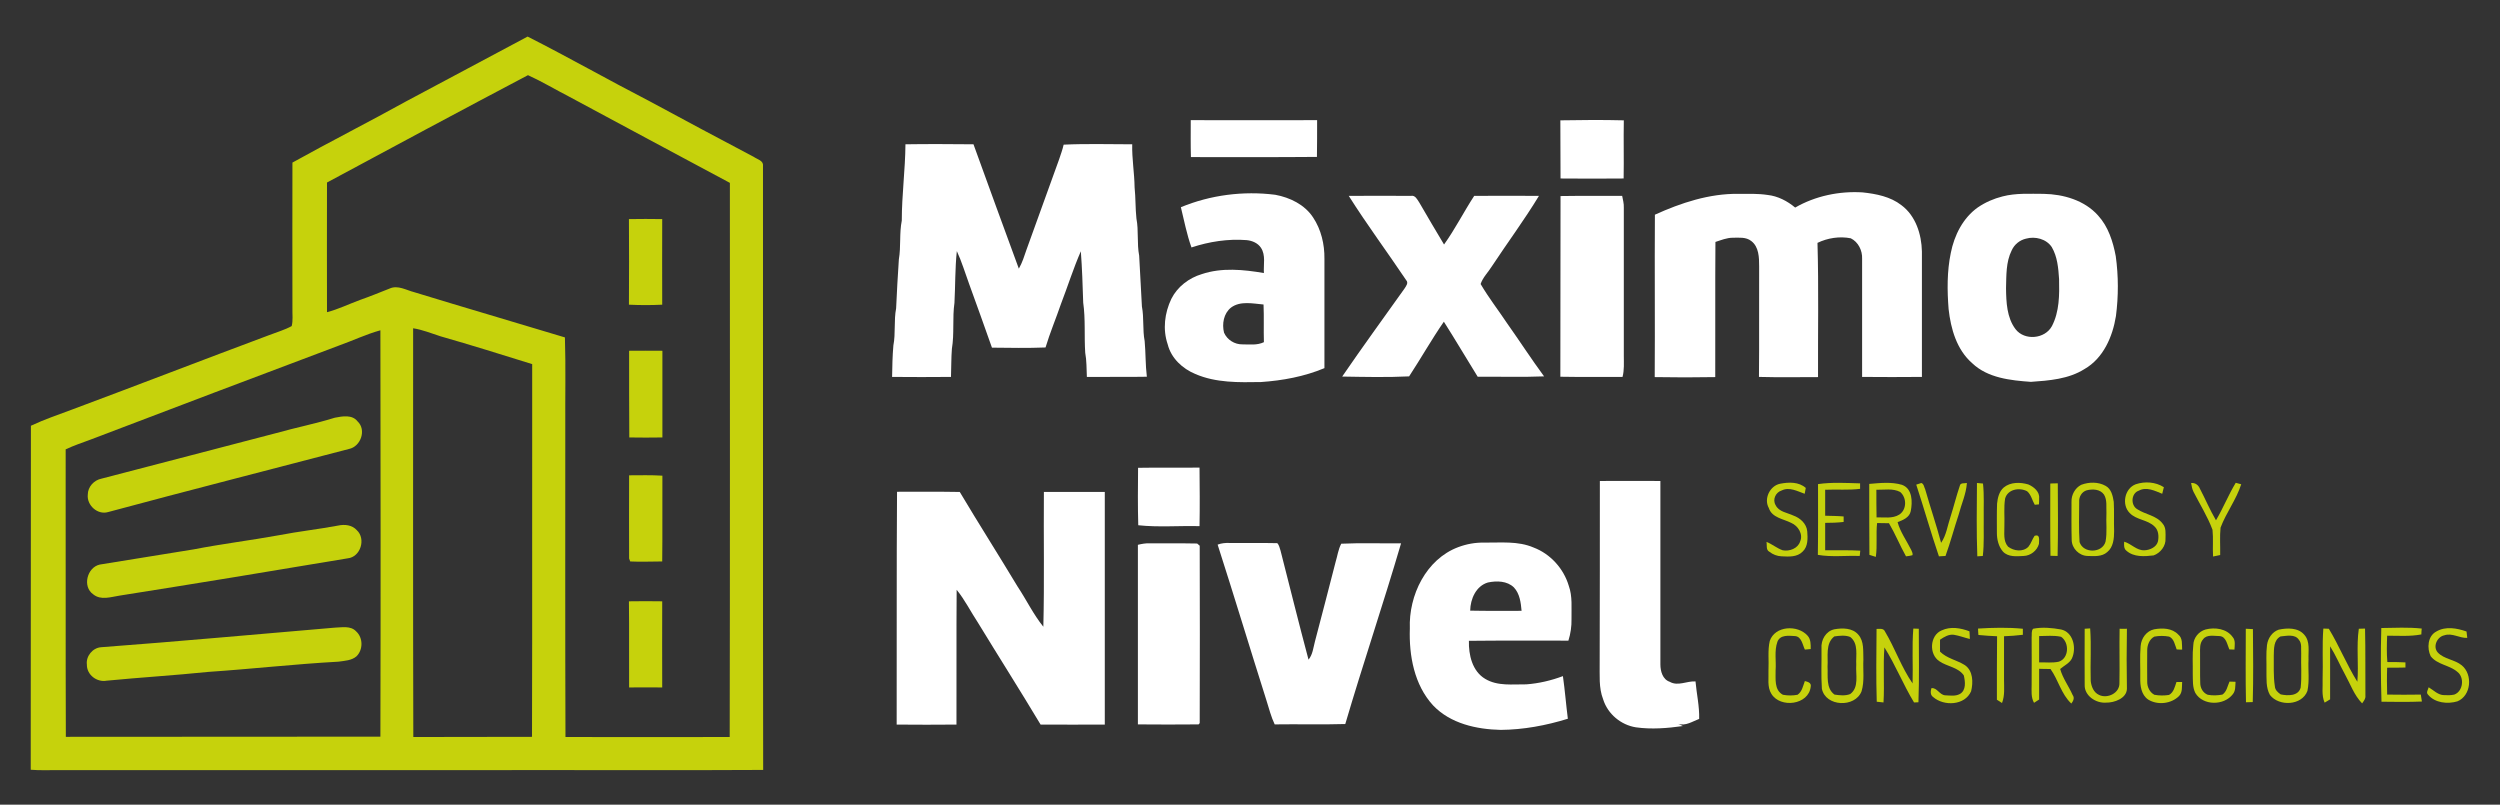 <?xml version="1.0" encoding="utf-8"?>
<!-- Generator: Adobe Illustrator 24.3.0, SVG Export Plug-In . SVG Version: 6.00 Build 0)  -->
<svg version="1.1" id="Layer_1" xmlns="http://www.w3.org/2000/svg" xmlns:xlink="http://www.w3.org/1999/xlink" x="0px" y="0px"
	 viewBox="0 0 1367 440" style="enable-background:new 0 0 1367 440;" xml:space="preserve">
<rect x="0" y="0" width="1367" height="440" fill="#333333" stroke="none"/>
<style type="text/css">
	.st0{fill:#C6D20C;}
	.st1{fill:#FFFFFF;}
</style>
<g>
	<g>
		<path class="st0" d="M1167.8,264.8c5-1.7,10.9-1.3,15.4,1.6c-0.3,1.2-0.6,2.4-0.9,3.6c-4-1.6-8.6-4-12.8-1.7
			c-4.2,1.4-4.6,7.9-0.9,10.1c4.5,3,10.6,3.4,14,8c1.9,2.2,1.5,5.3,1.5,8c0.3,4.1-2.8,8-6.5,9.3c-5,0.6-10.8,1-14.8-2.5
			c-1.6-1.2-1.4-3.3-1.3-5c3.9,1.1,6.8,4.9,11.1,4.7c3-0.1,6.7-1.8,7.4-5c0.5-2.7,0.3-6-1.9-8c-3.8-3.8-9.9-3.5-13.6-7.4
			C1160,276,1161.7,267.1,1167.8,264.8z"/>
		<path class="st0" d="M973.4,264.5c4.7-0.9,10.2-1.1,14,2.3c-0.2,1.1-0.4,2.1-0.6,3.2c-4-1.4-8.4-3.9-12.6-1.8c-3.3,1-5.1,5-3.3,8
			c1.8,3.7,6.3,4.1,9.7,5.7c3.7,1.3,7.2,4.4,7.6,8.6c0.3,3.8,0.5,8.3-2.5,11.1c-3,3.1-7.5,2.8-11.5,2.6c-2.5-0.1-4.8-1-6.7-2.5
			c-2-1-1.2-3.6-1.6-5.4c3.1,1.2,5.7,3.5,8.9,4.6c3.7,0.7,8.3-1,9.5-4.8c1.8-4-1.1-8.6-4.9-10.2c-4.3-2.2-10.5-2.8-12.2-8.1
			C964.3,272.7,967.8,265.6,973.4,264.5z"/>
		<path class="st0" d="M994.1,264.7c7.6-1.1,15.4-0.6,23-0.4c0,0.8,0,2.2,0,3c-6.3,0.8-12.7,0.2-19.1,0.5c0,4.7,0,9.5,0,14.2
			c3.4,0.1,6.7,0.1,10.1,0.4c0,0.8,0,2.3,0,3c-3.4,0.4-6.7,0.5-10.1,0.5c0,5,0,10,0,15c6.4,0.1,12.8-0.2,19.2,0.2
			c-0.1,0.7-0.2,2.2-0.3,2.9c-7.6-0.3-15.4,0.7-22.9-0.6C994.2,290.5,994.1,277.6,994.1,264.7z"/>
		<g>
			<path class="st0" d="M1022.1,264.6c5.9-0.5,12.2-1.2,17.9,0.5c5.8,2.1,5.8,9.4,4.8,14.4c-0.7,3.5-4.3,4.9-7.2,6
				c1.5,5.5,5,10.2,7.5,15.3c0.3,0.9,1,1.8,0.6,2.8c-1.2,0.3-2.3,0.5-3.5,0.6c-3.3-5.9-5.9-12.3-9.3-18.1c-2.2,0-4.4-0.1-6.5-0.1
				c-0.7,6.1,0.2,12.4-0.7,18.5c-1.2-0.4-2.4-0.7-3.5-1.1C1022.1,290.4,1022.1,277.5,1022.1,264.6z M1026,267.8c0,5,0,10.1,0.1,15.1
				c4.1-0.1,8.7,0.8,12.4-1.5c4.2-2.7,4.2-9.3,0.5-12.4C1035,266.9,1030.3,267.9,1026,267.8z"/>
		</g>
		<path class="st0" d="M1047.8,265c0.7-0.2,2.1-0.7,2.8-0.9c1.4,0.5,1.5,2.3,2.1,3.5c2.8,9.8,6.1,19.4,8.7,29.2
			c2.9-4.2,3.5-9.4,5.1-14.1c1.8-5.6,3.2-11.4,5.1-17c0.3-1.9,2.6-1.3,3.9-1.6c-0.4,6-3,11.5-4.5,17.3c-2.5,7.5-4.5,15.2-7.2,22.6
			c-0.9,0.1-2.7,0.2-3.6,0.2C1055.8,291.3,1052.1,278.1,1047.8,265z"/>
		<path class="st0" d="M1081,264.1c0.8,0.1,2.5,0.2,3.3,0.3c0.7,6.4,0.3,12.7,0.4,19.1c-0.1,6.8,0.3,13.7-0.5,20.5
			c-0.8,0-2.3,0.1-3,0.2C1080.7,290.8,1080.9,277.5,1081,264.1z"/>
		<path class="st0" d="M1095.6,266.6c3.7-3.1,9.1-3,13.5-1.7c3,1.3,6.3,4,5.9,7.6c0,1.1,0,2.2-0.1,3.3c-0.6,0.1-1.7,0.2-2.3,0.2
			c-1.4-2.4-2-5.6-4.2-7.4c-4.2-2.2-10.6-1.1-12,4c-0.8,4.9-0.2,9.9-0.4,14.8c0.1,3.9-0.8,8.3,2,11.5c3.1,2.4,8.1,3.1,11.1,0.1
			c1.5-1.8,2.1-4.1,3.4-6c3.2-1.1,2.4,2.4,2.4,4.4c-1,3.7-4.6,6.5-8.4,6.6c-3.8,0.2-8.4,0.7-11.3-2.4c-2.4-2.8-3.3-6.6-3.3-10.2
			c0-5.3-0.1-10.7,0.1-16C1092.3,272.3,1093.1,268.8,1095.6,266.6z"/>
		<path class="st0" d="M1121.1,264.4c1.3-0.1,2.7-0.1,4.1-0.1c0.1,13.2,0.2,26.5-0.1,39.7c-1.3,0-2.6-0.1-3.9-0.1
			C1121,290.8,1121.1,277.6,1121.1,264.4z"/>
		<g>
			<path class="st0" d="M1138,265.1c4.2-1.6,9.4-1.7,13.4,0.6c3.1,1.7,3.9,5.5,4.4,8.7c0.3,5.3,0,10.7,0.2,16c0,4-0.4,8.8-3.8,11.5
				c-2.9,2.6-7.1,2.2-10.7,2.1c-4.6-0.1-8.6-4.1-8.7-8.7c-0.2-7-0.1-14-0.1-21.1C1132.6,270.7,1134.6,266.8,1138,265.1z M1141,268.1
				c-2.7,0.8-4.3,3.6-4.1,6.3c0,7.3-0.3,14.7,0.2,22c2,6.3,12.4,6.2,14.2-0.2c1-5.2,0.2-10.5,0.5-15.7c-0.2-3.3,0.5-7-1.3-10
				C1148.4,267.4,1144.2,267.3,1141,268.1z"/>
		</g>
		<path class="st0" d="M1198.1,264.1c2.2-0.2,4,1.1,4.8,3.1c3,5.7,5.5,11.7,8.8,17.3c3.9-6.6,6.8-13.9,10.8-20.5
			c0.8,0.2,2.3,0.6,3,0.8c-2.7,8.4-8.2,15.5-11.3,23.7c-0.5,5-0.1,10-0.2,15c-1.3,0.3-2.6,0.5-3.9,0.8c-0.3-4.9,0.2-9.8-0.3-14.6
			c-2.7-7.3-6.9-13.9-10.4-20.8C1198.6,267.3,1198.4,265.7,1198.1,264.1z"/>
		<g>
			<g>
				<path class="st0" d="M222.3,55.3c22.1-11.7,44.1-23.6,66.2-35.3c22.3,11.3,44.1,23.7,66.4,35.2c19,10.3,38.2,20.5,57.3,30.6
					c1.8,1.3,5.3,2,5,4.8c0.1,110.1-0.1,220.2,0.1,330.4c-50.6,0.3-101.2,0-151.8,0.1c-78,0-156,0-234,0c-4.9,0-9.8,0.2-14.7-0.2
					c0.1-62.7,0-125.4,0.1-188.1c7.4-3.5,15.2-6.1,22.9-9c35.9-13.4,71.6-27.2,107.5-40.6c4.1-1.6,8.4-2.8,12.2-4.9
					c0.8-3.2,0.3-6.5,0.4-9.7c0-26.6-0.1-53.1,0-79.7C180.6,77.4,201.7,66.7,222.3,55.3z M178.8,99.8c-0.1,23.6,0,47.3,0,70.9
					c6.2-1.6,12.1-4.5,18.1-6.7c5.4-1.9,10.8-4.1,16.1-6.2c4.5-2.1,9.2,0.9,13.6,2c27.4,8.4,54.9,16.4,82.3,24.7
					c0.5,16.3,0.1,32.7,0.2,49.1c0,56.4-0.1,112.9,0.1,169.4c29.9,0.1,59.8,0,89.8,0c0.2-101,0.1-202,0.1-303
					c-29.3-15.6-58.5-31.4-87.8-47.1c-7.6-3.9-14.9-8.3-22.6-11.8C251.9,60.5,215.4,80.1,178.8,99.8z M225.9,179.5
					c0,74.5-0.1,149,0.1,223.5c21.6-0.1,43.3,0,64.9-0.1c0.2-67.9,0-135.9,0.1-203.8c-16.7-5.2-33.3-10.4-50.1-15.2
					C235.9,182.3,231.1,180.3,225.9,179.5z M185.2,189c-45.2,17-90.4,34.1-135.5,51.3c-4.6,1.7-9.3,3.3-13.8,5.4
					c0.1,52.4-0.1,104.8,0.1,157.2c57.3-0.1,114.7,0,172-0.1c0.2-74.1,0.1-148.2,0-222.2C200.1,182.8,192.8,186.3,185.2,189z"/>
			</g>
			<path class="st0" d="M343.9,119.8c6.1-0.1,12.2-0.1,18.2,0c-0.1,15.6,0,31.2,0,46.8c-6.1,0.3-12.1,0.3-18.2,0
				C344,151,344,135.4,343.9,119.8z"/>
			<path class="st0" d="M344,191.8c6.1-0.1,12.1,0,18.2,0c0,15.8,0,31.6,0,47.4c-6,0.1-12.1,0.1-18.1,0
				C344,223.4,344,207.6,344,191.8z"/>
			<path class="st0" d="M183.1,228.4c4.1-0.8,9.5-1.8,12.4,2c5,4.6,1.8,13.8-4.7,15.1c-43.9,11.5-87.9,22.7-131.7,34.5
				c-5.7,1.7-11.7-3.7-11.1-9.5c0-4.3,3.4-8,7.6-8.8c31.9-8.2,63.7-16.7,95.5-24.9C161.7,233.8,172.5,231.7,183.1,228.4z"/>
			<path class="st0" d="M344,259.9c6.1,0,12.1-0.2,18.2,0.2c-0.1,15.6,0.1,31.2-0.1,46.9c-5.8,0-11.7,0.3-17.5,0
				c-0.1-0.4-0.4-1.2-0.6-1.6C343.9,290.2,344,275,344,259.9z"/>
			<path class="st0" d="M184.8,287.4c3.6-0.8,7.7-0.4,10.3,2.5c5.1,4.7,2.1,14.7-5,15.4c-41.6,7-83.1,13.8-124.8,20.4
				c-4.7,0.7-10.1,2.7-14.3-0.7c-6.1-4.2-3.4-14.8,3.6-16.3c17.1-2.7,34.2-5.6,51.3-8.3c15.4-3,31-4.9,46.4-7.7
				C163.1,290.6,174.1,289.4,184.8,287.4z"/>
			<path class="st0" d="M343.9,328.8c6.1-0.1,12.1-0.1,18.2,0c-0.1,15.7,0,31.4,0,47.1c-6-0.1-12,0-18.1,0
				C343.9,360.2,344.1,344.5,343.9,328.8z"/>
			<path class="st0" d="M183,343.2c3.9-0.1,8.7-1.2,11.7,2c3.9,3.5,3.9,10.1,0.2,13.7c-2.7,2.3-6.4,2.4-9.8,2.9
				c-23.8,1.3-47.5,4-71.3,5.6c-18.5,1.9-37,3-55.5,4.8c-5.3,1-10.9-3.2-10.8-8.8c-0.6-4.6,3.2-9.2,7.8-9.5
				C98.1,350.7,140.5,346.8,183,343.2z"/>
		</g>
		<path class="st0" d="M967.7,350.5c2.8-8.4,15.3-9,20.7-2.9c1.8,2,1.7,4.8,1.7,7.3c-1.1,0.1-2.1,0.2-3.2,0.3
			c-1.3-2.7-1.8-7.2-5.5-7.4c-3.4-0.2-8-0.8-9.5,3.1c-1.8,5-0.6,10.5-1,15.6c0.1,4.6-0.9,10.8,4,13.4c2.6,0.5,5.4,0.5,8,0
			c2.5-1.7,3-4.9,4-7.5c1.5,0.4,3.7,0.9,3.2,3.1c-1.1,10-16.6,11.9-21.5,3.9c-2.4-3.8-1.4-8.6-1.6-12.8
			C967.3,361.2,966.5,355.7,967.7,350.5z"/>
		<g>
			<path class="st0" d="M1003,344.1c4.5-0.8,9.9-0.8,13.1,2.9c3.3,3.7,2.6,9,2.8,13.6c-0.3,5.8,0.7,11.8-1,17.4
				c-3.5,9.1-19.7,8.5-21.7-1.4c-0.5-7.3-0.1-14.7-0.2-22C995.6,349.9,998.4,345.1,1003,344.1z M1003,348c-5,3.9-3.3,11-3.7,16.5
				c0.3,5.1-1,11.8,3.8,15.3c2.8,0.4,5.9,0.8,8.6-0.3c5-3.7,2.9-10.7,3.3-16c-0.3-5,1.4-11.6-3.3-15.2
				C1009,347.2,1005.8,347.6,1003,348z"/>
		</g>
		<path class="st0" d="M1026.1,343.9c1.6,0,3.8-0.5,4.6,1.4c5.5,9.2,9,19.6,15.1,28.4c0.3-10-0.4-20,0.4-30c0.8,0,2.3,0.1,3,0.1
			c0,13.4,0.3,26.8-0.2,40.2c-0.6,0-1.8,0.1-2.4,0.1c-5.9-9.7-10.1-20.4-16.2-30.1c-0.8,10,0.1,20.1-0.5,30.1
			c-1.3-0.1-2.5-0.3-3.7-0.4C1025.8,370.5,1026,357.2,1026.1,343.9z"/>
		<path class="st0" d="M1061.7,344.7c4.9-2.3,10.4-1.3,15.2,0.5c0.1,1.4,0.2,2.8,0.2,4.2c-2.9-0.7-5.7-1.8-8.7-2.3
			c-2.8-0.4-5.4,1.2-7.6,2.7c0,2.1,0,4.3,0,6.5c3.8,3.8,9.2,4.6,13.6,7.4c4.5,3.1,4.6,9.4,3.4,14.3c-3.4,7.8-14.9,8.3-20.8,3.1
			c-1.6-1.1-1.4-3.2-0.9-4.8c3-0.5,4.5,3.8,7.6,3.9c2.6,0.1,5.5,0.6,7.9-0.7c3.6-2,3-6.8,2.2-10.2c-3.1-4.5-9.1-4.8-13.3-7.7
			C1054.6,357.8,1055.2,347.4,1061.7,344.7z"/>
		<path class="st0" d="M1081.6,343.7c8.1-0.5,16.4-0.7,24.5,0.1c0,1.1,0,2.2,0,3.3c-3.4,0.4-6.9,0.7-10.3,0.8c0,7.9,0,15.8,0,23.7
			c0,4.3,0.5,8.7-1.1,12.8c-0.7-0.4-2.1-1.3-2.8-1.8c0-11.6,0-23.1,0.1-34.7c-3.4-0.1-6.9-0.4-10.2-0.7
			C1081.7,346,1081.6,344.8,1081.6,343.7z"/>
		<g>
			<path class="st0" d="M1111.7,343.8c5-1,10.3-0.5,15.3,0.4c6.4,1.4,8.3,9.4,6.3,14.9c-1,3.3-4.4,4.6-6.8,6.7
				c1.4,5.1,4.7,9.4,6.8,14.2c1.2,1.6,0.4,3.3-0.7,4.7c-5.5-5.1-7.1-12.9-11.4-18.9c-2.1,0-4.2,0-6.2-0.1c0,5.6,0,11.2,0,16.8
				c-0.7,0.5-2.1,1.4-2.8,1.8c-1.7-3-1.3-6.5-1.3-9.8c0.1-8.7,0-17.4,0-26C1111.1,346.9,1110.6,345.1,1111.7,343.8z M1115,347.8
				c0,4.8,0,9.6,0,14.4c3.6-0.1,7.3,0.4,10.8-0.4c5.6-1.9,5.8-10.5,1.2-13.6C1123,347.3,1119,347.8,1115,347.8z"/>
		</g>
		<path class="st0" d="M1163,343.8c-0.2,10.6-0.2,22.3,0,32.9c-0.2,5.2-6.9,7.6-11.5,7.5c-5.5,0.4-11.8-3.8-11.6-9.7
			c-0.1-10.2,0-20.4,0-30.7c0.8-0.1,2.3-0.1,3-0.2c0.7,9.6,0,19.2,0.3,28.7c0.3,3,1.6,6.4,4.6,7.7c4.5,2.2,11.3-1,11.1-6.5
			c0.2-9.9-0.1-19.8,0.1-29.7C1160.3,343.9,1161.7,343.8,1163,343.8z"/>
		<path class="st0" d="M1177.9,344.1c4.5-0.8,9.8-0.7,13.2,2.9c2.5,2,1.9,5.4,2.1,8.2c-1,0-2,0-3-0.1c-1-2.5-1.4-5.8-4.1-7
			c-2.7-0.5-5.5-0.5-8.1,0c-2.7,1.4-3.9,4.6-3.9,7.5c0,5.7-0.1,11.4,0,17c-0.1,2.9,1.3,5.9,3.9,7.3c2.6,0.5,5.4,0.5,8,0.1
			c2.6-1.4,3.2-4.5,4.1-7.1c1,0,2,0,3.1,0c-0.2,2.6,0.3,5.6-1.7,7.7c-4.3,4.3-11.8,5.1-16.9,1.9c-3.8-2.6-4.4-7.6-4.3-11.8
			c0.1-5.8-0.3-11.6,0.2-17.4C1170.8,349,1173.7,345,1177.9,344.1z"/>
		<path class="st0" d="M1206,344.2c5.1-1.3,11.5-0.5,14.8,4.1c1.7,1.9,1.1,4.6,1,6.9c-0.7,0-2.1-0.1-2.8-0.1
			c-1.2-2.6-1.7-7.1-5.4-7.3c-2.9,0-6.9-1-8.9,1.7c-2,2.2-1.7,5.2-1.7,7.9c0.1,5.4-0.1,10.7,0.1,16.1c0,2.7,1.5,5.4,4.1,6.4
			c2.6,0.5,5.4,0.4,8-0.1c2.4-1.6,2.8-4.7,3.9-7.1c1.1,0,2.2,0.1,3.3,0.1c-0.2,2.3,0.1,4.9-1.5,6.8c-4.8,6.3-16.3,6.4-20.5-0.7
			c-1.6-3.2-1.3-6.9-1.4-10.4c0.1-5.3-0.3-10.6,0.3-15.8C1199.4,348.8,1202.2,345.3,1206,344.2z"/>
		<path class="st0" d="M1228,343.8c1.3,0.1,2.6,0.1,3.9,0.2c0.1,13.3,0.3,26.6-0.1,39.9c-1.2,0-2.5,0.1-3.7,0.1
			C1227.8,370.6,1228,357.2,1228,343.8z"/>
		<g>
			<path class="st0" d="M1246,344.3c4.7-1,10.6-1.2,14,2.8c3.3,3.7,2.1,9,2.3,13.5c-0.3,5.7,0.6,11.6-0.6,17.2
				c-3,8.1-15.6,8.6-20.5,2.2c-2.3-4.1-1.8-8.9-1.9-13.4c0.1-4.6-0.3-9.3,0.3-13.9C1240.1,348.9,1242.5,345.5,1246,344.3z M1247,348
				c-3.8,2-3.6,6.7-3.7,10.4c0.1,5.6-0.3,11.3,0.6,16.9c0.1,2,1.7,3.4,3.2,4.4c3.9,0.8,9.6,1,10.9-3.7c0.7-6.2,0.1-12.5,0.3-18.7
				c-0.2-2.5,0.5-5.5-1.3-7.5C1254.9,346.6,1250.3,347.7,1247,348z"/>
		</g>
		<path class="st0" d="M1270.4,343.7c0.8,0,2.2,0.1,3,0.1c5.7,9.4,9.8,19.7,15.6,29c0.8-9.6-0.6-19.4,0.8-29c1.1,0,2.3-0.1,3.4-0.1
			c0.3,12.2,0.1,24.5,0.2,36.7c0.2,1.7-0.9,2.9-1.8,4.2c-4.4-4.5-6.4-10.5-9.4-15.9c-2.8-5.1-5-10.4-8.1-15.3c0,9.7,0,19.4,0,29
			c-0.7,0.5-2.2,1.3-3,1.8c-1.8-4.1-0.9-8.6-1.1-12.8C1270.3,362.2,1269.7,352.9,1270.4,343.7z"/>
		<path class="st0" d="M1302.1,343.4c7.4-0.1,14.8-0.5,22.1,0.3c-0.1,1.1-0.2,2.1-0.2,3.2c-6.2,1.2-12.5,0.7-18.7,0.7
			c-0.2,4.8-0.3,9.6,0.1,14.4c3.3,0,6.6,0,9.9,0.2c0,0.7,0,2.1,0,2.8c-3.3,0.1-6.7,0.1-10,0.1c-0.2,4.9-0.1,9.8,0,14.7
			c6.1,0.1,12.2,0.1,18.4,0c0.2,1.3,0.4,2.5,0.6,3.8c-7.4,0.3-14.7,0.2-22.1,0.1C1301.8,370.5,1301.7,356.9,1302.1,343.4z"/>
		<path class="st0" d="M1332.2,345.3c5.1-3,11.3-1.8,16.5,0c0.1,1.2,0.3,2.3,0.4,3.5c-4.3,0.2-8.3-2.9-12.6-1.4
			c-3.9,0.8-6.4,6.2-3.5,9.4c3.5,3.7,9.2,3.8,13.1,7c6.1,5,5.2,16.6-2.4,19.7c-5.4,1.6-12.2,0.9-16-3.6c-1.3-1.2,0-2.8,0.3-4.1
			c2.7,1.6,5.1,4.3,8.5,4.3c1.8,0.1,3.7,0.1,5.5-0.3c4.9-1.8,5.7-9.5,1.6-12.5c-4.3-3.7-10.9-3.8-14.5-8.5
			C1327,354.5,1327.4,347.8,1332.2,345.3z"/>
	</g>
	<g>
		<path class="st1" d="M651.1,65.7c23,0.1,46.1,0,69.1,0c0,6.7,0,13.4-0.1,20.1c-23,0.2-46,0.1-68.9,0.1
			C651,79.1,651.1,72.4,651.1,65.7z"/>
		<path class="st1" d="M853.2,65.8c11.5-0.2,23.1-0.3,34.7,0c-0.2,10.6,0.1,21.2-0.1,31.8c-11.5,0.1-23,0.1-34.5,0
			C853.2,87,853.3,76.4,853.2,65.8z"/>
		<path class="st1" d="M495.1,78.9c12.4-0.2,24.8-0.1,37.2,0c8.2,22.7,16.5,45.4,24.8,68c1.9-3.3,3-6.9,4.2-10.4
			c6-16.4,11.8-32.9,17.8-49.3c0.9-2.7,1.9-5.4,2.5-8.1c12.5-0.6,25-0.2,37.5-0.2c-0.2,7.9,1.2,15.7,1.3,23.6c0.6,5.7,0.4,11.4,1,17
			c1.3,6.7,0.2,13.6,1.5,20.3c0.5,9.2,1,18.5,1.5,27.8c1.2,6.2,0.3,12.7,1.5,18.9c0.6,6.5,0.4,13,1.2,19.5
			c-10.9,0.2-21.9,0-32.8,0.1c-0.2-4.4-0.1-8.9-0.9-13.2c-0.6-9.1,0.2-18.3-1.1-27.4c-0.3-9.4-0.6-18.8-1.3-28.1
			c-4.1,9.4-7.2,19.3-10.9,28.9c-2.7,7.9-6,15.7-8.4,23.7c-9.8,0.4-19.5,0.2-29.3,0.1c-4.1-11.7-8.3-23.3-12.5-34.9
			c-2.2-6-4-12.1-6.7-17.9c-1,9.4-0.8,18.9-1.3,28.3c-1.2,8.3,0,16.8-1.4,25.1c-0.4,5.1-0.3,10.2-0.5,15.4
			c-10.7,0.1-21.5,0.1-32.2,0c0.1-5.8,0.2-11.5,0.7-17.2c1.3-6.7,0.2-13.6,1.5-20.3c0.4-8.9,0.9-17.9,1.5-26.8
			c1.2-7,0.2-14.2,1.6-21.2C493.1,106.6,495,92.8,495.1,78.9z"/>
		<path class="st1" d="M981.6,113.5c11.1-6.4,24.2-9.1,36.9-8.3c7.4,0.8,15.2,2.3,21.2,7c7.8,5.8,11,15.9,11.2,25.3
			c0,22.9,0,45.7,0,68.6c-10.9,0.1-21.8,0.1-32.7,0c0-21.5,0-43.1,0-64.6c0.2-4.5-2.1-9.2-6.2-11.2c-6.1-1.2-12.6-0.2-18.2,2.5
			c0.7,24.4,0.2,48.9,0.3,73.4c-10.8,0-21.5,0.2-32.3-0.1c0.2-20.1,0-40.3,0.1-60.4c0-4.9-0.1-10.7-4.3-13.9
			c-2.9-2.3-6.7-1.8-10.1-1.8c-3.3,0-6.4,1.3-9.5,2.3c-0.2,24.6,0,49.2-0.1,73.9c-11,0.2-22.1,0.2-33.1,0
			c0.2-29.6-0.1-59.2,0.1-88.8c14.3-6.5,29.8-11.6,45.6-11.4c5.3,0,10.7-0.2,16,0.6C972.1,107.2,977.3,109.9,981.6,113.5z"/>
		<g>
			<path class="st1" d="M645.7,113.3c16.2-6.7,34.2-9,51.6-6.8c8.1,1.5,16.1,5.4,20.7,12.4c4.4,6.6,6.3,14.7,6.2,22.6
				c0,19.9,0,39.9,0,59.8c-11,4.6-22.9,6.8-34.7,7.6c-12.1,0.2-24.6,0.5-35.9-4.4c-7-2.9-13.2-8.6-15.1-16.2
				c-2.8-8.2-1.7-17.2,2-24.9c3.3-6.6,9.6-11.4,16.6-13.5c11-3.7,22.8-2.5,34-0.6c-0.3-4.6,1.1-9.7-1.6-13.8
				c-1.7-2.6-4.8-3.9-7.8-4.2c-10.2-0.8-20.5,0.8-30.2,4C648.9,128.1,647.5,120.6,645.7,113.3z M673.1,168.2c-4,3.2-5,8.9-3.8,13.7
				c1.7,3.9,5.8,6.5,10.1,6.4c3.9,0,8,0.6,11.7-1.2c-0.2-6.9,0.1-13.7-0.2-20.6C685,166,678.2,164.4,673.1,168.2z"/>
		</g>
		<path class="st1" d="M737.5,107.1c11.3-0.1,22.6,0,34,0c2.4-0.5,3.5,2.1,4.6,3.7c4.4,7.7,9,15.3,13.5,22.9
			c6.1-8.5,10.8-17.9,16.5-26.6c11.8-0.1,23.6,0,35.4,0c-8,13.2-17.3,25.7-25.8,38.6c-2,3.2-4.9,6-6.1,9.6
			c4.4,7.5,9.7,14.3,14.5,21.5c6.8,9.6,13.2,19.5,20.2,29c-12.1,0.5-24.2,0.1-36.3,0.2c-6.2-10-12.2-20.2-18.5-30.1
			c-6.7,9.7-12.5,20-19,29.9c-12.2,0.6-24.4,0.3-36.6,0.1c11.1-16.2,22.6-32,34-48c0.9-1.4,2.4-3.2,1-4.7
			C758.5,137.7,747.4,122.8,737.5,107.1z"/>
		<path class="st1" d="M853.3,107.2c11.2-0.2,22.5,0,33.7-0.1c0.4,2.1,1,4.2,0.9,6.4c0,27,0,54,0,81c0,3.9,0.3,7.8-0.7,11.6
			c-11.3,0-22.7,0.1-34-0.1C853.3,173,853.2,140.1,853.3,107.2z"/>
		<g>
			<path class="st1" d="M1095,107.4c7.3-1.9,15-1.4,22.5-1.4c10.8,0.2,22.3,3.5,29.7,11.8c5.6,6.1,8.2,14.3,9.7,22.3
				c1.5,10.8,1.5,21.9,0.1,32.7c-1.8,11.3-6.9,23.1-17.2,29c-8.7,5.5-19.3,6.3-29.3,7c-11.2-0.8-23.6-2.1-32.1-10.2
				c-8.5-7.4-11.7-18.8-12.9-29.6c-0.8-10.2-0.9-20.6,1.2-30.7c1.9-9.6,6.6-19.1,14.8-24.9C1085.6,110.6,1090.2,108.6,1095,107.4z
				 M1107.8,130.5c-3.4,0.8-6.3,3.1-7.8,6.4c-3.2,6.4-2.9,13.7-3.1,20.7c0.1,7.6,0.4,16.1,5.2,22.4c4.9,6.4,16.1,5.4,19.9-1.7
				c4.1-7.9,4.1-17.1,3.9-25.7c-0.4-6-0.9-12.2-4-17.5C1118.9,130.6,1112.8,129.1,1107.8,130.5z"/>
		</g>
		<path class="st1" d="M622.3,255.8c11.2-0.2,22.4,0,33.6-0.1c0.1,10.7,0.2,21.3,0,32c-11.2-0.3-22.4,0.7-33.5-0.5
			C622.1,276.7,622.2,266.3,622.3,255.8z"/>
		<path class="st1" d="M874.8,263c11,0,22.1-0.1,33.1,0c0,33.5,0,66.9,0,100.3c0,3.7,1.2,8.2,5.1,9.5c4.5,2.6,9.3-0.5,14.1-0.2
			c0.6,6.8,2.2,13.6,2,20.5c-3.7,1.4-7.4,4-11.5,2.7c0.8,0.4,1.7,0.8,2.6,1.2c-8.5,1.2-17.2,1.9-25.7,0.7
			c-8.2-1.3-15.4-7.3-17.9-15.3c-2.5-6.4-1.8-13.3-1.9-19.9C874.8,329.3,874.8,296.2,874.8,263z"/>
		<path class="st1" d="M490.5,268.9c11.4,0,22.9-0.1,34.3,0.1c10.3,17.3,21.2,34.4,31.6,51.7c4.8,7.2,8.6,15.2,14.1,22
			c0.6-24.6,0.1-49.1,0.3-73.7c11.1,0,22.2,0,33.3,0c0,42.4,0,84.8,0,127.2c-11.7,0-23.4,0.1-35.1,0c-11.2-18.7-22.9-37.1-34.3-55.8
			c-3.9-5.9-7.1-12.4-11.6-17.9c-0.2,24.6,0,49.1-0.1,73.7c-10.9,0.1-21.8,0.1-32.7,0C490.4,353.7,490.2,311.3,490.5,268.9z"/>
		<path class="st1" d="M733.4,297.3c10.9-0.5,21.8-0.1,32.7-0.2c-9.7,33.1-20.8,65.8-30.5,98.8c-12.9,0.4-25.8,0-38.6,0.2
			c-2-4.2-3.1-8.7-4.5-13.1c-9-28.4-17.6-56.9-26.7-85.2c2.1-0.8,4.4-1,6.6-0.9c8.7,0.1,17.4-0.1,26,0.1c1.1,1.1,1.3,2.7,1.8,4.1
			c5.1,19.9,10,39.8,15.3,59.6c2.3-2.8,2.6-6.5,3.5-9.9c3.9-14.5,7.5-29,11.3-43.5C731.3,304.1,731.7,300.5,733.4,297.3z"/>
		<path class="st1" d="M622.2,297.9c2.1-0.5,4.2-0.9,6.3-0.8c8.7,0.1,17.4-0.1,26.1,0.1c0.3,0.3,1,0.9,1.4,1.2
			c0.1,32.3,0.1,64.7,0,97l-0.6,0.7c-11.1,0.1-22.1,0.1-33.2,0C622.2,363.3,622.2,330.6,622.2,297.9z"/>
	</g>
	<g>
		<path class="st1" d="M797.3,299.2c4.5-1.7,9.3-2.6,14.2-2.5c9.1,0.1,18.5-1,27.1,2.7c9.2,3.5,16.4,11.5,19.2,20.9
			c2.1,5.8,1.4,12.1,1.5,18.2c0.1,4-0.5,8-1.7,11.8c-18.1,0-36.3-0.1-54.4,0.1c-0.2,7.6,1.8,16.6,8.9,20.8c6.8,4.1,15,2.9,22.5,3
			c6.8-0.5,13.6-2.1,20-4.5c1.1,7.7,1.7,15.5,2.7,23.3c-11.9,3.7-24.3,6-36.7,6.1c-13.2-0.3-27.5-3.4-37-13.4
			c-10.3-11.2-13.2-27.2-12.7-42C770.2,325.5,779.8,305.8,797.3,299.2z M803.9,333.9c9.4,0.2,18.8,0.1,28.1,0.1
			c-0.4-4.5-1-9.4-4.2-12.8c-3.7-3.6-9.4-3.7-14.2-2.7C807.1,320.4,804,327.5,803.9,333.9z"/>
	</g>
</g>
</svg>
